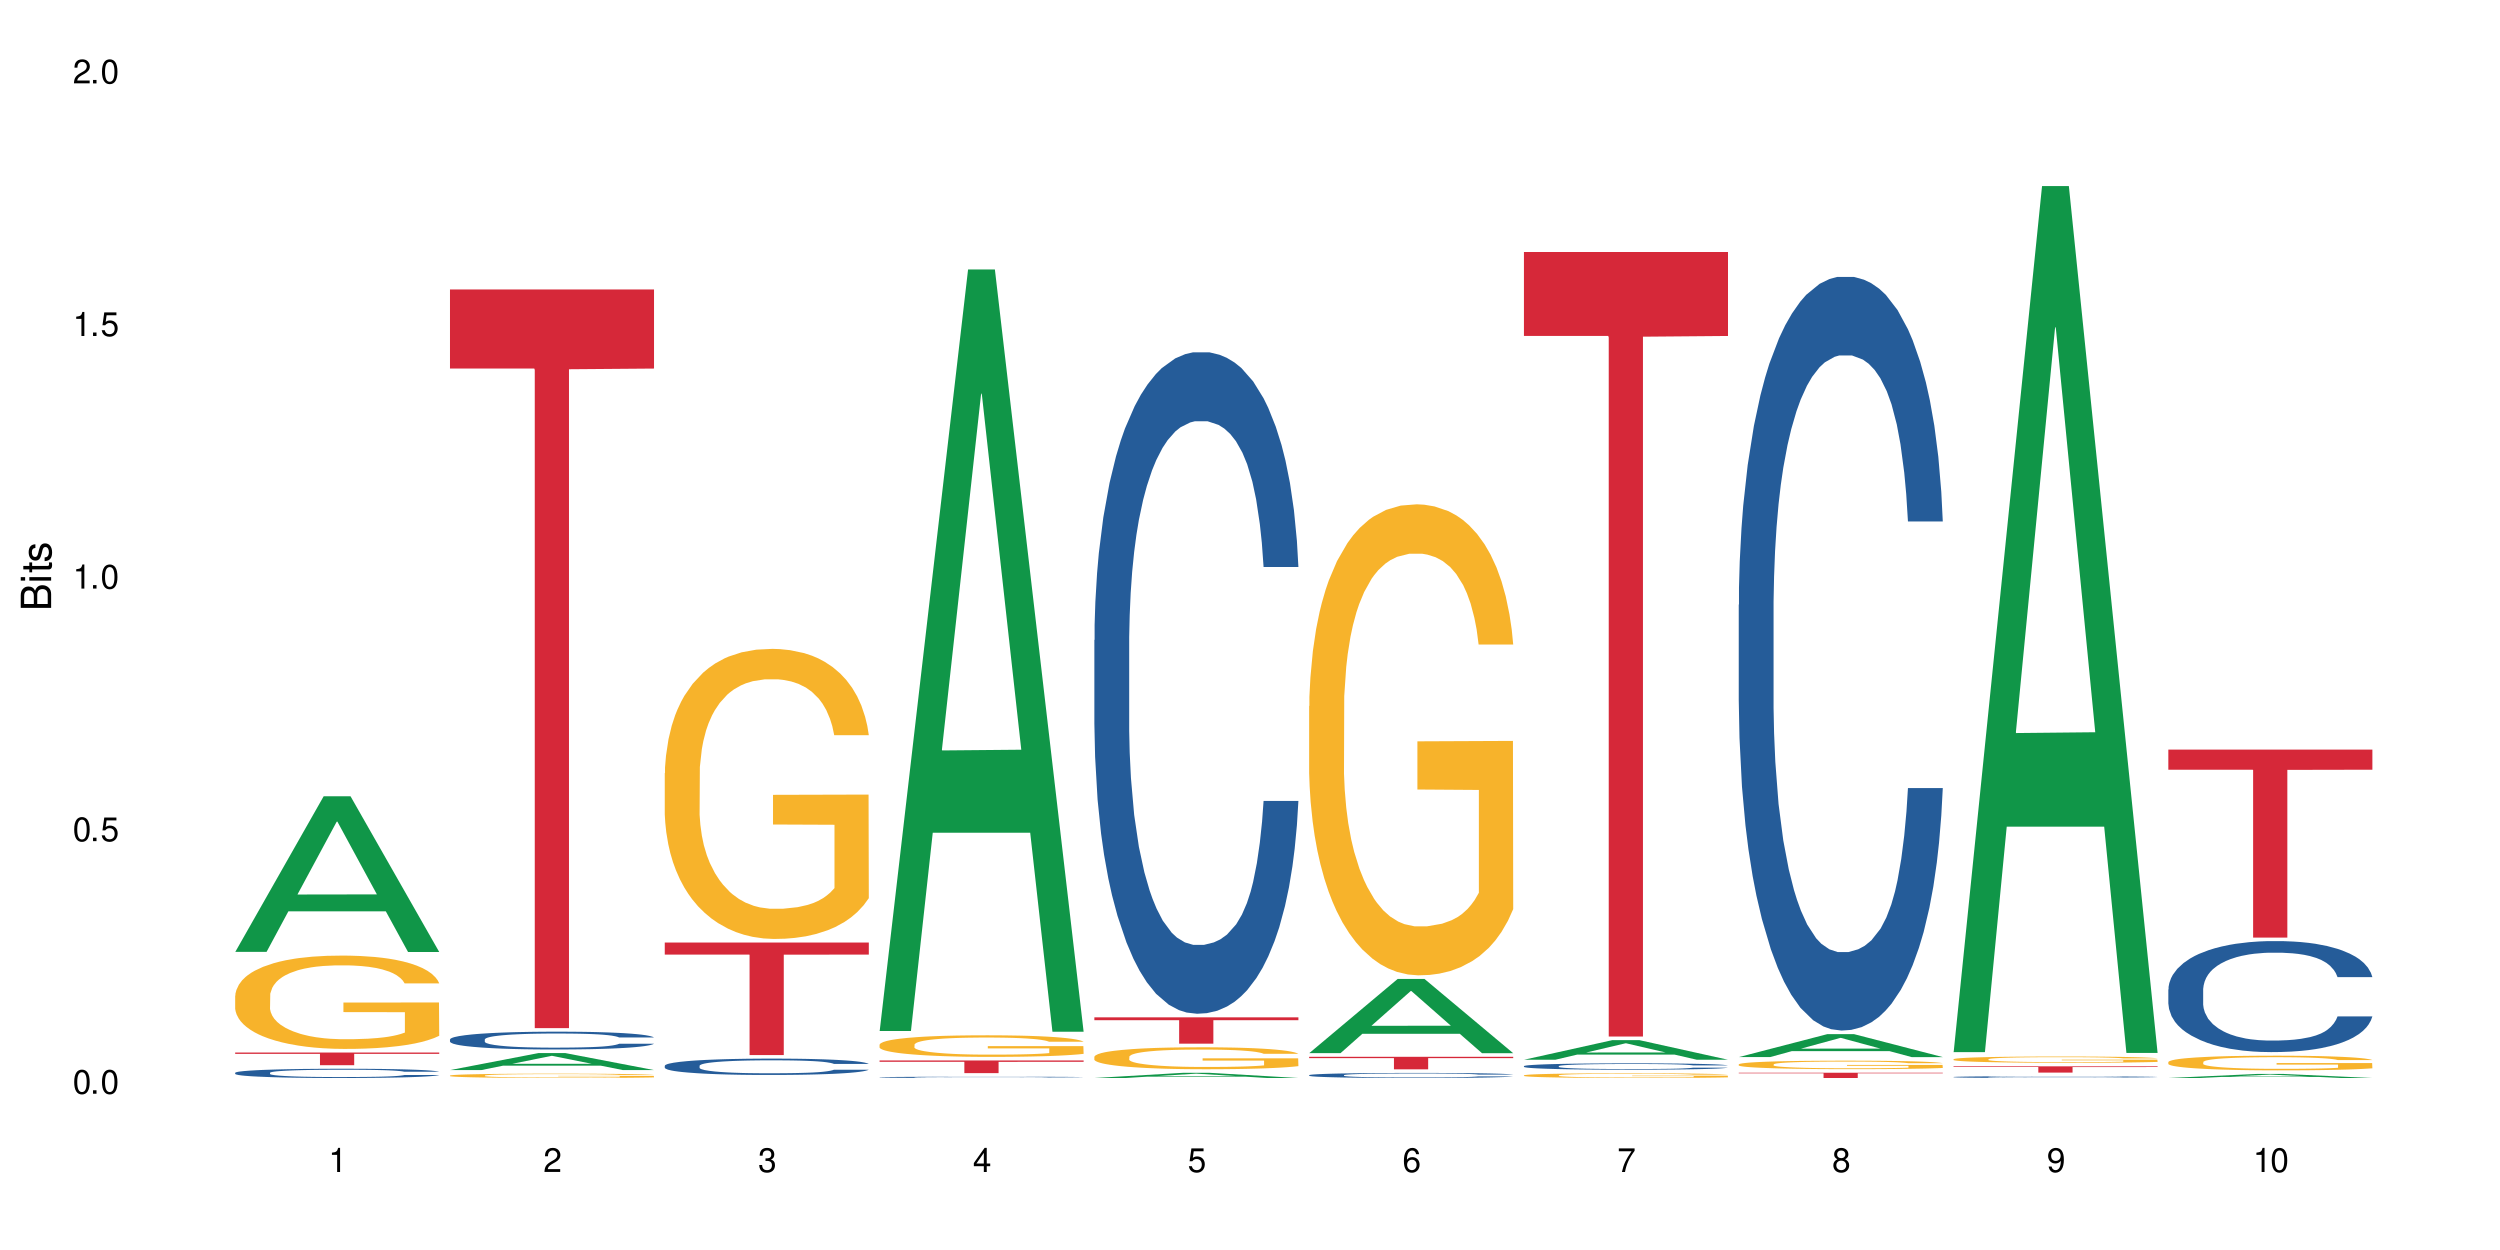 <?xml version="1.0" encoding="UTF-8"?>
<svg xmlns="http://www.w3.org/2000/svg" xmlns:xlink="http://www.w3.org/1999/xlink" width="720" height="360" viewBox="0 0 720 360">
<defs>
<g>
<g id="glyph-0-0">
</g>
<g id="glyph-0-1">
<path d="M 2.641 -6.938 C 2 -6.938 1.422 -6.656 1.078 -6.172 C 0.641 -5.562 0.406 -4.641 0.406 -3.359 C 0.406 -1.016 1.188 0.219 2.641 0.219 C 4.078 0.219 4.859 -1.016 4.859 -3.297 C 4.859 -4.641 4.656 -5.547 4.203 -6.172 C 3.844 -6.656 3.281 -6.938 2.641 -6.938 Z M 2.641 -6.188 C 3.547 -6.188 4 -5.25 4 -3.375 C 4 -1.406 3.562 -0.484 2.625 -0.484 C 1.734 -0.484 1.281 -1.438 1.281 -3.344 C 1.281 -5.25 1.734 -6.188 2.641 -6.188 Z M 2.641 -6.188 "/>
</g>
<g id="glyph-0-2">
<path d="M 1.828 -1 L 0.828 -1 L 0.828 0 L 1.828 0 Z M 1.828 -1 "/>
</g>
<g id="glyph-0-3">
<path d="M 4.562 -6.797 L 1.062 -6.797 L 0.547 -3.094 L 1.328 -3.094 C 1.719 -3.562 2.047 -3.734 2.578 -3.734 C 3.484 -3.734 4.062 -3.109 4.062 -2.094 C 4.062 -1.125 3.484 -0.531 2.578 -0.531 C 1.828 -0.531 1.375 -0.906 1.188 -1.672 L 0.328 -1.672 C 0.453 -1.109 0.547 -0.844 0.75 -0.594 C 1.125 -0.078 1.828 0.219 2.594 0.219 C 3.969 0.219 4.922 -0.781 4.922 -2.219 C 4.922 -3.562 4.031 -4.484 2.719 -4.484 C 2.25 -4.484 1.859 -4.359 1.469 -4.062 L 1.734 -5.969 L 4.562 -5.969 Z M 4.562 -6.797 "/>
</g>
<g id="glyph-0-4">
<path d="M 2.484 -4.938 L 2.484 0 L 3.328 0 L 3.328 -6.938 L 2.766 -6.938 C 2.469 -5.875 2.281 -5.734 0.984 -5.562 L 0.984 -4.938 Z M 2.484 -4.938 "/>
</g>
<g id="glyph-0-5">
<path d="M 4.859 -0.828 L 1.281 -0.828 C 1.359 -1.406 1.672 -1.781 2.5 -2.281 L 3.469 -2.828 C 4.406 -3.344 4.906 -4.062 4.906 -4.906 C 4.906 -5.484 4.672 -6.031 4.266 -6.406 C 3.859 -6.766 3.375 -6.938 2.719 -6.938 C 1.859 -6.938 1.219 -6.625 0.844 -6.031 C 0.609 -5.672 0.5 -5.234 0.484 -4.531 L 1.328 -4.531 C 1.359 -5.016 1.406 -5.281 1.531 -5.516 C 1.75 -5.938 2.188 -6.203 2.703 -6.203 C 3.469 -6.203 4.031 -5.641 4.031 -4.891 C 4.031 -4.344 3.719 -3.859 3.125 -3.516 L 2.234 -3 C 0.812 -2.172 0.406 -1.531 0.328 -0.016 L 4.859 -0.016 Z M 4.859 -0.828 "/>
</g>
<g id="glyph-0-6">
<path d="M 2.125 -3.188 L 2.578 -3.188 C 3.5 -3.188 3.984 -2.766 3.984 -1.922 C 3.984 -1.062 3.469 -0.531 2.594 -0.531 C 1.656 -0.531 1.203 -1 1.156 -2.016 L 0.312 -2.016 C 0.344 -1.453 0.438 -1.094 0.609 -0.781 C 0.953 -0.109 1.625 0.219 2.547 0.219 C 3.953 0.219 4.859 -0.625 4.859 -1.938 C 4.859 -2.828 4.516 -3.297 3.703 -3.594 C 4.344 -3.844 4.656 -4.328 4.656 -5.031 C 4.656 -6.219 3.875 -6.938 2.578 -6.938 C 1.203 -6.938 0.484 -6.172 0.453 -4.703 L 1.297 -4.703 C 1.312 -5.125 1.344 -5.359 1.453 -5.578 C 1.641 -5.969 2.062 -6.203 2.594 -6.203 C 3.344 -6.203 3.797 -5.75 3.797 -5 C 3.797 -4.516 3.609 -4.219 3.25 -4.047 C 3.016 -3.953 2.703 -3.922 2.125 -3.906 Z M 2.125 -3.188 "/>
</g>
<g id="glyph-0-7">
<path d="M 3.141 -1.672 L 3.141 0 L 3.984 0 L 3.984 -1.672 L 4.984 -1.672 L 4.984 -2.438 L 3.984 -2.438 L 3.984 -6.938 L 3.359 -6.938 L 0.266 -2.578 L 0.266 -1.672 Z M 3.141 -2.438 L 1 -2.438 L 3.141 -5.5 Z M 3.141 -2.438 "/>
</g>
<g id="glyph-0-8">
<path d="M 4.781 -5.125 C 4.609 -6.266 3.891 -6.938 2.844 -6.938 C 2.094 -6.938 1.422 -6.578 1.031 -5.953 C 0.594 -5.266 0.406 -4.422 0.406 -3.172 C 0.406 -2 0.578 -1.25 0.984 -0.641 C 1.359 -0.078 1.953 0.219 2.703 0.219 C 3.984 0.219 4.922 -0.75 4.922 -2.094 C 4.922 -3.375 4.062 -4.281 2.844 -4.281 C 2.172 -4.281 1.641 -4.031 1.281 -3.516 C 1.281 -5.234 1.828 -6.188 2.797 -6.188 C 3.391 -6.188 3.797 -5.797 3.938 -5.125 Z M 2.734 -3.531 C 3.547 -3.531 4.062 -2.953 4.062 -2.031 C 4.062 -1.156 3.484 -0.531 2.703 -0.531 C 1.922 -0.531 1.328 -1.188 1.328 -2.078 C 1.328 -2.938 1.906 -3.531 2.734 -3.531 Z M 2.734 -3.531 "/>
</g>
<g id="glyph-0-9">
<path d="M 4.984 -6.797 L 0.438 -6.797 L 0.438 -5.969 L 4.109 -5.969 C 2.5 -3.656 1.828 -2.234 1.328 0 L 2.219 0 C 2.594 -2.172 3.453 -4.047 4.984 -6.094 Z M 4.984 -6.797 "/>
</g>
<g id="glyph-0-10">
<path d="M 3.75 -3.656 C 4.469 -4.094 4.688 -4.438 4.688 -5.078 C 4.688 -6.172 3.844 -6.938 2.641 -6.938 C 1.438 -6.938 0.594 -6.172 0.594 -5.094 C 0.594 -4.438 0.812 -4.094 1.516 -3.656 C 0.734 -3.266 0.359 -2.703 0.359 -1.922 C 0.359 -0.656 1.281 0.219 2.641 0.219 C 3.984 0.219 4.922 -0.656 4.922 -1.922 C 4.922 -2.703 4.531 -3.266 3.75 -3.656 Z M 2.641 -6.188 C 3.359 -6.188 3.812 -5.75 3.812 -5.062 C 3.812 -4.406 3.344 -3.984 2.641 -3.984 C 1.922 -3.984 1.453 -4.406 1.453 -5.078 C 1.453 -5.75 1.922 -6.188 2.641 -6.188 Z M 2.641 -3.266 C 3.484 -3.266 4.062 -2.719 4.062 -1.906 C 4.062 -1.078 3.484 -0.531 2.625 -0.531 C 1.797 -0.531 1.219 -1.094 1.219 -1.906 C 1.219 -2.719 1.781 -3.266 2.641 -3.266 Z M 2.641 -3.266 "/>
</g>
<g id="glyph-0-11">
<path d="M 0.516 -1.578 C 0.672 -0.453 1.406 0.219 2.438 0.219 C 3.188 0.219 3.859 -0.141 4.266 -0.766 C 4.688 -1.453 4.891 -2.297 4.891 -3.547 C 4.891 -4.719 4.703 -5.453 4.312 -6.078 C 3.938 -6.641 3.344 -6.938 2.594 -6.938 C 1.297 -6.938 0.359 -5.969 0.359 -4.625 C 0.359 -3.344 1.234 -2.453 2.453 -2.453 C 3.094 -2.453 3.578 -2.672 4.016 -3.203 C 4 -1.484 3.469 -0.531 2.5 -0.531 C 1.906 -0.531 1.484 -0.906 1.359 -1.578 Z M 2.578 -6.203 C 3.375 -6.203 3.969 -5.531 3.969 -4.641 C 3.969 -3.797 3.391 -3.188 2.547 -3.188 C 1.734 -3.188 1.234 -3.766 1.234 -4.688 C 1.234 -5.562 1.797 -6.203 2.578 -6.203 Z M 2.578 -6.203 "/>
</g>
<g id="glyph-1-0">
</g>
<g id="glyph-1-1">
<path d="M 0 -0.953 L 0 -4.891 C 0 -5.719 -0.234 -6.344 -0.734 -6.797 C -1.188 -7.234 -1.812 -7.469 -2.5 -7.469 C -3.547 -7.469 -4.188 -7 -4.625 -5.875 C -4.984 -6.688 -5.625 -7.094 -6.531 -7.094 C -7.172 -7.094 -7.734 -6.859 -8.141 -6.391 C -8.562 -5.922 -8.75 -5.344 -8.75 -4.5 L -8.75 -0.953 Z M -4.984 -2.062 L -7.766 -2.062 L -7.766 -4.219 C -7.766 -4.844 -7.688 -5.203 -7.453 -5.5 C -7.219 -5.812 -6.859 -5.969 -6.375 -5.969 C -5.891 -5.969 -5.531 -5.812 -5.297 -5.5 C -5.062 -5.203 -4.984 -4.844 -4.984 -4.219 Z M -0.984 -2.062 L -4 -2.062 L -4 -4.781 C -4 -5.766 -3.438 -6.359 -2.484 -6.359 C -1.547 -6.359 -0.984 -5.766 -0.984 -4.781 Z M -0.984 -2.062 "/>
</g>
<g id="glyph-1-2">
<path d="M -6.281 -1.797 L -6.281 -0.797 L 0 -0.797 L 0 -1.797 Z M -8.75 -1.797 L -8.75 -0.797 L -7.484 -0.797 L -7.484 -1.797 Z M -8.75 -1.797 "/>
</g>
<g id="glyph-1-3">
<path d="M -6.281 -3.047 L -6.281 -2.016 L -8.016 -2.016 L -8.016 -1.016 L -6.281 -1.016 L -6.281 -0.172 L -5.469 -0.172 L -5.469 -1.016 L -0.719 -1.016 C -0.078 -1.016 0.281 -1.453 0.281 -2.234 C 0.281 -2.5 0.25 -2.719 0.188 -3.047 L -0.641 -3.047 C -0.609 -2.906 -0.594 -2.766 -0.594 -2.562 C -0.594 -2.141 -0.719 -2.016 -1.156 -2.016 L -5.469 -2.016 L -5.469 -3.047 Z M -6.281 -3.047 "/>
</g>
<g id="glyph-1-4">
<path d="M -4.531 -5.25 C -5.766 -5.25 -6.469 -4.422 -6.469 -2.969 C -6.469 -1.516 -5.719 -0.562 -4.547 -0.562 C -3.562 -0.562 -3.094 -1.062 -2.734 -2.562 L -2.516 -3.484 C -2.344 -4.188 -2.094 -4.469 -1.641 -4.469 C -1.047 -4.469 -0.641 -3.875 -0.641 -3 C -0.641 -2.453 -0.797 -2 -1.062 -1.75 C -1.25 -1.594 -1.422 -1.531 -1.875 -1.469 L -1.875 -0.406 C -0.422 -0.453 0.281 -1.266 0.281 -2.922 C 0.281 -4.5 -0.5 -5.516 -1.719 -5.516 C -2.656 -5.516 -3.172 -4.984 -3.469 -3.734 L -3.703 -2.766 C -3.891 -1.953 -4.156 -1.609 -4.594 -1.609 C -5.188 -1.609 -5.547 -2.125 -5.547 -2.938 C -5.547 -3.75 -5.203 -4.172 -4.531 -4.203 Z M -4.531 -5.25 "/>
</g>
</g>
</defs>
<rect x="-72" y="-36" width="864" height="432" fill="rgb(100%, 100%, 100%)" fill-opacity="1"/>
<path fill-rule="nonzero" fill="rgb(6.275%, 58.824%, 28.235%)" fill-opacity="1" d="M 67.73 274.137 L 67.793 274.094 L 93.223 229.316 L 100.945 229.316 L 126.5 274.176 L 117.52 274.176 L 111.117 262.469 L 83.051 262.469 L 76.773 274.137 L 67.73 274.137 L 85.75 257.621 L 108.543 257.582 L 97.176 236.645 L 97.051 236.602 L 96.926 236.73 L 85.688 257.582 L 85.75 257.621 Z M 67.73 274.137 "/>
<path fill-rule="nonzero" fill="rgb(14.51%, 36.078%, 60%)" fill-opacity="1" d="M 67.73 308.961 L 67.801 308.957 L 67.801 308.898 L 68.02 308.809 L 68.52 308.691 L 69.02 308.609 L 70.312 308.465 L 72.102 308.328 L 73.965 308.219 L 75.328 308.156 L 76.547 308.109 L 79.34 308.02 L 81.133 307.973 L 83.066 307.93 L 85.434 307.891 L 87.152 307.863 L 91.023 307.828 L 93.891 307.809 L 96.113 307.801 L 100.914 307.801 L 103.781 307.812 L 105.859 307.824 L 108.152 307.844 L 110.086 307.863 L 113.457 307.918 L 116.465 307.988 L 117.828 308.027 L 119.977 308.102 L 121.625 308.176 L 122.773 308.238 L 124.062 308.328 L 125.207 308.438 L 126.07 308.562 L 126.5 308.664 L 116.465 308.664 L 115.965 308.57 L 115.391 308.492 L 114.316 308.395 L 113.238 308.324 L 111.734 308.254 L 110.375 308.207 L 108.512 308.16 L 106.863 308.129 L 105.141 308.109 L 103.492 308.094 L 100.34 308.078 L 96.684 308.078 L 95.324 308.086 L 92.527 308.105 L 91.023 308.121 L 88.871 308.156 L 87.367 308.188 L 85.578 308.234 L 84.359 308.277 L 82.852 308.34 L 81.777 308.395 L 80.559 308.477 L 79.844 308.535 L 79.199 308.605 L 78.625 308.684 L 78.195 308.77 L 77.906 308.859 L 77.766 308.949 L 77.766 309.324 L 77.906 309.414 L 78.266 309.516 L 79.199 309.664 L 80.559 309.793 L 82.137 309.895 L 83.641 309.969 L 84.5 310.004 L 85.648 310.043 L 87.441 310.09 L 90.02 310.137 L 91.523 310.156 L 93.816 310.176 L 96.184 310.188 L 99.336 310.188 L 102.133 310.176 L 103.996 310.164 L 105.93 310.145 L 108.582 310.105 L 110.23 310.066 L 111.664 310.02 L 112.738 309.973 L 113.457 309.934 L 114.531 309.859 L 115.391 309.777 L 116.035 309.691 L 116.465 309.609 L 126.5 309.609 L 126.07 309.707 L 125.422 309.801 L 124.777 309.871 L 123.777 309.957 L 122.629 310.031 L 120.98 310.117 L 119.617 310.172 L 117.828 310.234 L 116.18 310.281 L 114.387 310.32 L 111.734 310.371 L 110.016 310.395 L 108.152 310.414 L 105.93 310.434 L 103.137 310.453 L 100.125 310.461 L 97.328 310.465 L 94.32 310.461 L 92.098 310.449 L 89.16 310.43 L 85.504 310.383 L 82.852 310.34 L 80.773 310.293 L 78.984 310.242 L 76.977 310.176 L 74.395 310.07 L 72.82 309.988 L 71.746 309.918 L 70.527 309.824 L 69.664 309.738 L 68.664 309.602 L 67.945 309.43 L 67.73 309.297 Z M 67.73 308.961 "/>
<path fill-rule="nonzero" fill="rgb(96.863%, 70.196%, 16.863%)" fill-opacity="1" d="M 67.73 286.723 L 67.801 286.699 L 67.801 286.207 L 68.09 285.102 L 68.805 283.582 L 69.738 282.328 L 70.742 281.348 L 71.387 280.832 L 72.461 280.094 L 73.395 279.555 L 75.758 278.449 L 78.77 277.418 L 80.418 276.977 L 82.281 276.559 L 84.93 276.094 L 86.148 275.922 L 89.875 275.527 L 94.105 275.281 L 98.762 275.207 L 100.914 275.234 L 103.852 275.332 L 107.863 275.602 L 110.16 275.848 L 111.949 276.094 L 113.812 276.41 L 116.105 276.902 L 118.258 277.492 L 119.977 278.082 L 121.695 278.816 L 123.129 279.602 L 124.348 280.461 L 125.422 281.492 L 126.07 282.352 L 126.5 283.211 L 116.535 283.211 L 115.965 282.352 L 115.32 281.691 L 114.242 280.879 L 113.168 280.289 L 112.094 279.824 L 110.086 279.188 L 108.367 278.793 L 106.215 278.449 L 104.137 278.23 L 101.773 278.082 L 100.34 278.031 L 96.543 278.031 L 93.102 278.203 L 91.094 278.398 L 89.66 278.598 L 87.656 278.965 L 86.438 279.258 L 85.719 279.457 L 83.57 280.219 L 82.137 280.906 L 81.348 281.371 L 80.344 282.105 L 79.629 282.77 L 78.84 283.754 L 78.41 284.488 L 77.836 286.156 L 77.766 290.578 L 77.98 291.512 L 78.41 292.516 L 78.984 293.398 L 79.844 294.332 L 80.703 295.047 L 82.207 296.004 L 83.496 296.641 L 84.5 297.059 L 86.438 297.723 L 87.227 297.941 L 89.09 298.383 L 91.023 298.727 L 93.387 299.023 L 95.18 299.168 L 98.047 299.293 L 101.703 299.293 L 106 299.145 L 108.727 298.949 L 110.59 298.75 L 111.809 298.582 L 113.312 298.309 L 114.387 298.066 L 115.391 297.793 L 116.609 297.379 L 116.609 291.512 L 98.906 291.484 L 98.906 288.734 L 126.426 288.711 L 126.5 298.309 L 124.992 298.973 L 123.129 299.609 L 121.34 300.102 L 119.477 300.52 L 116.824 300.984 L 114.672 301.281 L 111.375 301.625 L 108.367 301.844 L 105.215 301.992 L 102.418 302.066 L 99.121 302.09 L 96.184 302.043 L 93.031 301.895 L 90.52 301.699 L 88.227 301.453 L 85.934 301.133 L 83.066 300.617 L 81.203 300.199 L 79.27 299.684 L 77.336 299.07 L 75.613 298.41 L 74.469 297.895 L 73.32 297.305 L 72.102 296.566 L 70.957 295.73 L 70.098 294.973 L 69.309 294.113 L 68.734 293.301 L 68.16 292.195 L 67.875 291.312 L 67.73 290.551 Z M 67.73 286.723 "/>
<path fill-rule="nonzero" fill="rgb(83.922%, 15.686%, 22.353%)" fill-opacity="1" d="M 67.73 303.121 L 126.5 303.121 L 126.5 303.512 L 102.008 303.516 L 102.008 306.77 L 92.152 306.77 L 92.152 303.52 L 92.008 303.512 L 67.73 303.512 Z M 67.73 303.121 "/>
<path fill-rule="nonzero" fill="rgb(6.275%, 58.824%, 28.235%)" fill-opacity="1" d="M 129.594 308.18 L 129.656 308.176 L 155.082 303.285 L 162.805 303.285 L 188.359 308.184 L 179.383 308.184 L 172.977 306.906 L 144.91 306.906 L 138.633 308.18 L 129.594 308.18 L 147.613 306.375 L 170.402 306.371 L 159.039 304.086 L 158.914 304.078 L 158.789 304.094 L 147.547 306.371 L 147.613 306.375 Z M 129.594 308.18 "/>
<path fill-rule="nonzero" fill="rgb(14.51%, 36.078%, 60%)" fill-opacity="1" d="M 129.594 299.355 L 129.664 299.352 L 129.664 299.238 L 129.879 299.059 L 130.379 298.836 L 130.883 298.68 L 132.172 298.402 L 133.965 298.137 L 135.828 297.93 L 137.188 297.809 L 138.406 297.715 L 141.203 297.543 L 142.992 297.453 L 144.93 297.375 L 147.293 297.293 L 149.016 297.246 L 152.883 297.172 L 155.75 297.141 L 157.973 297.125 L 162.773 297.125 L 165.641 297.145 L 167.719 297.168 L 170.012 297.203 L 171.949 297.246 L 175.316 297.352 L 178.324 297.48 L 179.688 297.555 L 181.836 297.703 L 183.484 297.844 L 184.633 297.965 L 185.922 298.137 L 187.07 298.348 L 187.93 298.586 L 188.359 298.789 L 178.324 298.789 L 177.824 298.602 L 177.25 298.457 L 176.176 298.262 L 175.102 298.129 L 173.598 297.992 L 172.234 297.902 L 170.371 297.812 L 168.723 297.758 L 167.004 297.715 L 165.355 297.688 L 162.199 297.66 L 158.547 297.66 L 157.184 297.668 L 154.391 297.707 L 152.883 297.738 L 150.734 297.805 L 149.23 297.867 L 147.438 297.957 L 146.219 298.039 L 144.715 298.16 L 143.641 298.27 L 142.422 298.422 L 141.703 298.539 L 141.059 298.672 L 140.484 298.824 L 140.055 298.988 L 139.77 299.164 L 139.625 299.332 L 139.625 300.059 L 139.77 300.227 L 140.129 300.426 L 141.059 300.711 L 142.422 300.957 L 143.996 301.156 L 145.504 301.297 L 146.363 301.363 L 147.508 301.438 L 149.301 301.531 L 151.879 301.625 L 153.387 301.66 L 155.68 301.699 L 158.043 301.719 L 161.199 301.719 L 163.992 301.699 L 165.855 301.676 L 167.789 301.637 L 170.441 301.559 L 172.09 301.484 L 173.523 301.395 L 174.598 301.305 L 175.316 301.23 L 176.391 301.086 L 177.25 300.926 L 177.895 300.762 L 178.324 300.602 L 188.359 300.602 L 187.93 300.789 L 187.285 300.973 L 186.641 301.109 L 185.637 301.273 L 184.488 301.418 L 182.84 301.582 L 181.48 301.691 L 179.688 301.809 L 178.039 301.895 L 176.246 301.977 L 173.598 302.07 L 171.875 302.117 L 170.012 302.16 L 167.789 302.195 L 164.996 302.23 L 161.984 302.246 L 159.191 302.254 L 156.18 302.242 L 153.957 302.223 L 151.02 302.184 L 147.367 302.098 L 144.715 302.008 L 142.637 301.918 L 140.844 301.824 L 138.836 301.699 L 136.258 301.492 L 134.68 301.332 L 133.605 301.203 L 132.387 301.02 L 131.527 300.855 L 130.523 300.594 L 129.809 300.262 L 129.594 300.004 Z M 129.594 299.355 "/>
<path fill-rule="nonzero" fill="rgb(96.863%, 70.196%, 16.863%)" fill-opacity="1" d="M 129.594 309.75 L 129.664 309.75 L 129.664 309.727 L 129.949 309.676 L 130.668 309.605 L 131.598 309.547 L 132.602 309.5 L 133.246 309.477 L 134.32 309.441 L 135.254 309.418 L 137.617 309.367 L 140.629 309.316 L 142.277 309.297 L 144.141 309.277 L 146.793 309.258 L 148.012 309.25 L 151.738 309.23 L 155.965 309.219 L 160.625 309.215 L 162.773 309.215 L 165.711 309.223 L 169.727 309.234 L 172.02 309.246 L 173.812 309.258 L 175.676 309.27 L 177.969 309.293 L 180.117 309.32 L 181.836 309.348 L 183.559 309.383 L 184.992 309.418 L 186.211 309.461 L 187.285 309.508 L 187.93 309.547 L 188.359 309.586 L 178.398 309.586 L 177.824 309.547 L 177.18 309.516 L 176.105 309.48 L 175.031 309.453 L 173.953 309.43 L 171.949 309.398 L 170.227 309.383 L 168.078 309.367 L 166 309.355 L 163.633 309.348 L 158.402 309.348 L 154.961 309.355 L 152.957 309.363 L 151.523 309.371 L 149.516 309.391 L 148.297 309.402 L 147.582 309.414 L 145.43 309.449 L 143.996 309.48 L 143.207 309.5 L 142.207 309.535 L 141.488 309.566 L 140.699 309.613 L 140.27 309.645 L 139.695 309.723 L 139.625 309.93 L 139.84 309.973 L 140.27 310.02 L 140.844 310.062 L 141.703 310.105 L 142.562 310.137 L 144.07 310.184 L 145.359 310.211 L 146.363 310.23 L 148.297 310.262 L 149.086 310.273 L 150.949 310.293 L 152.883 310.309 L 155.25 310.32 L 157.039 310.328 L 159.906 310.336 L 163.562 310.336 L 167.863 310.328 L 170.586 310.32 L 172.449 310.309 L 173.668 310.301 L 175.172 310.289 L 176.246 310.277 L 177.25 310.266 L 178.469 310.246 L 178.469 309.973 L 160.766 309.973 L 160.766 309.844 L 188.289 309.844 L 188.359 310.289 L 186.855 310.32 L 184.992 310.348 L 183.199 310.371 L 181.336 310.391 L 178.684 310.414 L 176.535 310.426 L 173.238 310.441 L 170.227 310.453 L 167.074 310.461 L 164.277 310.465 L 160.984 310.465 L 158.043 310.461 L 154.891 310.457 L 152.383 310.445 L 147.797 310.422 L 144.93 310.395 L 143.066 310.375 L 141.129 310.352 L 139.195 310.324 L 137.477 310.293 L 136.328 310.27 L 135.184 310.242 L 133.965 310.207 L 132.816 310.168 L 131.957 310.133 L 131.168 310.094 L 130.594 310.055 L 130.023 310.004 L 129.734 309.965 L 129.594 309.93 Z M 129.594 309.75 "/>
<path fill-rule="nonzero" fill="rgb(83.922%, 15.686%, 22.353%)" fill-opacity="1" d="M 129.594 83.375 L 188.359 83.375 L 188.359 106.145 L 163.867 106.344 L 163.867 296.094 L 154.012 296.094 L 154.012 106.543 L 153.871 106.145 L 129.594 106.145 Z M 129.594 83.375 "/>
<path fill-rule="nonzero" fill="rgb(14.51%, 36.078%, 60%)" fill-opacity="1" d="M 191.453 306.934 L 191.523 306.93 L 191.523 306.824 L 191.738 306.66 L 192.242 306.453 L 192.742 306.312 L 194.031 306.059 L 195.824 305.812 L 197.688 305.625 L 199.051 305.512 L 200.27 305.426 L 203.062 305.266 L 204.855 305.188 L 206.789 305.113 L 209.156 305.039 L 210.875 304.996 L 214.746 304.926 L 217.613 304.898 L 219.832 304.883 L 224.637 304.883 L 227.5 304.902 L 229.582 304.922 L 231.875 304.957 L 233.809 304.996 L 237.176 305.09 L 240.188 305.211 L 241.547 305.281 L 243.699 305.414 L 245.348 305.543 L 246.492 305.656 L 247.785 305.812 L 248.93 306.008 L 249.789 306.227 L 250.219 306.41 L 240.188 306.41 L 239.684 306.238 L 239.113 306.105 L 238.035 305.93 L 236.961 305.805 L 235.457 305.68 L 234.094 305.598 L 232.23 305.516 L 230.582 305.465 L 228.863 305.426 L 227.215 305.402 L 224.062 305.375 L 220.406 305.375 L 219.043 305.383 L 216.25 305.418 L 214.746 305.449 L 212.594 305.508 L 211.09 305.562 L 209.297 305.652 L 208.078 305.723 L 206.574 305.836 L 205.5 305.934 L 204.281 306.078 L 203.566 306.184 L 202.918 306.305 L 202.348 306.445 L 201.918 306.598 L 201.629 306.758 L 201.484 306.91 L 201.484 307.578 L 201.629 307.734 L 201.988 307.914 L 202.918 308.176 L 204.281 308.402 L 205.859 308.586 L 207.363 308.715 L 208.223 308.773 L 209.371 308.844 L 211.16 308.93 L 213.742 309.016 L 215.246 309.051 L 217.539 309.082 L 219.906 309.102 L 223.059 309.102 L 225.852 309.082 L 227.715 309.062 L 229.652 309.027 L 232.305 308.953 L 233.953 308.887 L 235.387 308.805 L 236.461 308.723 L 237.176 308.652 L 238.254 308.52 L 239.113 308.375 L 239.758 308.223 L 240.188 308.078 L 250.219 308.078 L 249.789 308.25 L 249.145 308.418 L 248.5 308.543 L 247.496 308.691 L 246.352 308.824 L 244.703 308.977 L 243.34 309.074 L 241.547 309.184 L 239.898 309.266 L 238.109 309.336 L 235.457 309.422 L 233.738 309.465 L 231.875 309.504 L 229.652 309.539 L 226.855 309.57 L 223.848 309.586 L 221.051 309.59 L 218.043 309.582 L 215.82 309.566 L 212.883 309.527 L 209.227 309.449 L 206.574 309.367 L 204.496 309.285 L 202.703 309.199 L 200.699 309.082 L 198.117 308.895 L 196.543 308.75 L 195.465 308.629 L 194.246 308.461 L 193.387 308.309 L 192.383 308.07 L 191.668 307.762 L 191.453 307.527 Z M 191.453 306.934 "/>
<path fill-rule="nonzero" fill="rgb(96.863%, 70.196%, 16.863%)" fill-opacity="1" d="M 191.453 222.656 L 191.523 222.582 L 191.523 221.055 L 191.812 217.621 L 192.527 212.891 L 193.461 209 L 194.461 205.945 L 195.109 204.344 L 196.184 202.055 L 197.113 200.375 L 199.48 196.945 L 202.488 193.738 L 204.137 192.367 L 206 191.066 L 208.652 189.617 L 209.871 189.086 L 213.598 187.863 L 217.828 187.102 L 222.484 186.871 L 224.637 186.949 L 227.574 187.254 L 231.586 188.094 L 233.879 188.855 L 235.672 189.617 L 237.535 190.609 L 239.828 192.137 L 241.98 193.969 L 243.699 195.801 L 245.418 198.09 L 246.852 200.531 L 248.07 203.199 L 249.145 206.406 L 249.789 209.074 L 250.219 211.746 L 240.258 211.746 L 239.684 209.074 L 239.039 207.016 L 237.965 204.496 L 236.891 202.664 L 235.816 201.215 L 233.809 199.234 L 232.09 198.012 L 229.938 196.945 L 227.859 196.258 L 225.496 195.801 L 224.062 195.645 L 220.262 195.645 L 216.824 196.18 L 214.816 196.789 L 213.383 197.402 L 211.375 198.547 L 210.156 199.461 L 209.441 200.07 L 207.293 202.438 L 205.859 204.574 L 205.07 206.023 L 204.066 208.312 L 203.348 210.371 L 202.562 213.426 L 202.133 215.715 L 201.559 220.902 L 201.484 234.637 L 201.703 237.535 L 202.133 240.664 L 202.703 243.41 L 203.566 246.309 L 204.426 248.523 L 205.93 251.496 L 207.219 253.48 L 208.223 254.777 L 210.156 256.84 L 210.945 257.527 L 212.809 258.898 L 214.746 259.969 L 217.109 260.883 L 218.902 261.34 L 221.77 261.723 L 225.422 261.723 L 229.723 261.266 L 232.445 260.652 L 234.309 260.043 L 235.527 259.508 L 237.035 258.672 L 238.109 257.906 L 239.113 257.066 L 240.332 255.77 L 240.332 237.535 L 222.629 237.457 L 222.629 228.914 L 250.148 228.836 L 250.219 258.672 L 248.715 260.73 L 246.852 262.715 L 245.059 264.238 L 243.195 265.535 L 240.547 266.988 L 238.395 267.902 L 235.098 268.969 L 232.09 269.656 L 228.934 270.113 L 226.141 270.344 L 222.844 270.422 L 219.906 270.27 L 216.75 269.809 L 214.242 269.199 L 211.949 268.438 L 209.656 267.445 L 206.789 265.844 L 204.926 264.547 L 202.992 262.941 L 201.055 261.035 L 199.336 258.977 L 198.191 257.371 L 197.043 255.543 L 195.824 253.254 L 194.68 250.66 L 193.816 248.293 L 193.031 245.621 L 192.457 243.105 L 191.883 239.672 L 191.598 236.926 L 191.453 234.559 Z M 191.453 222.656 "/>
<path fill-rule="nonzero" fill="rgb(83.922%, 15.686%, 22.353%)" fill-opacity="1" d="M 191.453 271.453 L 250.219 271.453 L 250.219 274.922 L 225.727 274.949 L 225.727 303.852 L 215.875 303.852 L 215.875 274.98 L 215.73 274.922 L 191.453 274.922 Z M 191.453 271.453 "/>
<path fill-rule="nonzero" fill="rgb(6.275%, 58.824%, 28.235%)" fill-opacity="1" d="M 253.312 296.926 L 253.375 296.723 L 278.805 77.609 L 286.527 77.609 L 312.082 297.133 L 303.102 297.133 L 296.699 239.832 L 268.633 239.832 L 262.355 296.926 L 253.312 296.926 L 271.332 216.125 L 294.125 215.918 L 282.762 113.477 L 282.633 113.27 L 282.508 113.887 L 271.27 215.918 L 271.332 216.125 Z M 253.312 296.926 "/>
<path fill-rule="nonzero" fill="rgb(14.51%, 36.078%, 60%)" fill-opacity="1" d="M 253.312 310.254 L 253.387 310.254 L 253.387 310.246 L 253.602 310.234 L 254.102 310.219 L 254.605 310.207 L 255.895 310.188 L 257.684 310.168 L 259.547 310.152 L 260.91 310.145 L 262.129 310.137 L 264.922 310.125 L 266.715 310.117 L 268.652 310.109 L 271.016 310.105 L 272.734 310.102 L 276.605 310.098 L 279.473 310.094 L 289.363 310.094 L 291.441 310.098 L 293.734 310.098 L 295.668 310.102 L 299.039 310.109 L 302.047 310.117 L 303.41 310.125 L 305.559 310.137 L 307.207 310.145 L 308.355 310.152 L 309.645 310.168 L 310.793 310.184 L 311.652 310.199 L 312.082 310.215 L 302.047 310.215 L 301.547 310.199 L 300.973 310.191 L 299.898 310.176 L 298.824 310.164 L 297.316 310.156 L 295.957 310.148 L 294.094 310.145 L 292.445 310.141 L 290.723 310.137 L 289.074 310.133 L 280.906 310.133 L 278.109 310.137 L 276.605 310.137 L 274.457 310.141 L 272.949 310.148 L 271.16 310.152 L 269.941 310.16 L 268.434 310.168 L 267.359 310.176 L 266.141 310.188 L 265.426 310.195 L 264.781 310.207 L 264.207 310.215 L 263.777 310.227 L 263.492 310.242 L 263.348 310.254 L 263.348 310.305 L 263.492 310.316 L 263.848 310.332 L 264.781 310.352 L 266.141 310.371 L 267.719 310.387 L 269.223 310.395 L 270.082 310.398 L 271.23 310.406 L 273.023 310.414 L 275.602 310.418 L 277.105 310.422 L 279.402 310.426 L 287.715 310.426 L 289.578 310.422 L 291.512 310.422 L 294.164 310.414 L 295.812 310.41 L 297.246 310.402 L 298.32 310.395 L 299.039 310.391 L 300.113 310.379 L 300.973 310.367 L 301.617 310.355 L 302.047 310.344 L 312.082 310.344 L 311.652 310.359 L 310.363 310.383 L 309.359 310.395 L 308.211 310.402 L 306.562 310.418 L 305.203 310.426 L 303.41 310.434 L 301.762 310.438 L 299.969 310.445 L 297.316 310.453 L 295.598 310.453 L 293.734 310.457 L 291.512 310.461 L 288.719 310.465 L 279.902 310.465 L 277.68 310.461 L 274.742 310.461 L 271.086 310.453 L 268.434 310.445 L 266.355 310.441 L 264.566 310.434 L 262.559 310.426 L 259.98 310.41 L 258.402 310.398 L 257.328 310.387 L 256.109 310.375 L 255.25 310.363 L 254.246 310.344 L 253.527 310.32 L 253.312 310.301 Z M 253.312 310.254 "/>
<path fill-rule="nonzero" fill="rgb(96.863%, 70.196%, 16.863%)" fill-opacity="1" d="M 253.312 300.828 L 253.387 300.824 L 253.387 300.711 L 253.672 300.453 L 254.387 300.102 L 255.32 299.812 L 256.324 299.586 L 256.969 299.465 L 258.043 299.297 L 258.977 299.172 L 261.34 298.914 L 264.352 298.676 L 266 298.574 L 267.863 298.477 L 270.516 298.371 L 271.73 298.328 L 275.461 298.238 L 279.688 298.184 L 284.348 298.164 L 286.496 298.172 L 289.434 298.191 L 293.449 298.254 L 295.742 298.312 L 297.531 298.371 L 299.395 298.441 L 301.691 298.555 L 303.84 298.691 L 305.559 298.828 L 307.281 299 L 308.715 299.18 L 309.93 299.379 L 311.008 299.617 L 311.652 299.816 L 312.082 300.016 L 302.121 300.016 L 301.547 299.816 L 300.902 299.664 L 299.824 299.477 L 298.75 299.34 L 297.676 299.234 L 295.668 299.086 L 293.949 298.992 L 291.801 298.914 L 289.723 298.863 L 287.355 298.828 L 285.922 298.816 L 282.125 298.816 L 278.684 298.859 L 276.676 298.902 L 275.242 298.949 L 273.238 299.035 L 272.02 299.102 L 271.301 299.148 L 269.152 299.324 L 267.719 299.48 L 266.93 299.59 L 265.926 299.762 L 265.211 299.914 L 264.422 300.141 L 263.992 300.312 L 263.418 300.699 L 263.348 301.719 L 263.562 301.938 L 263.992 302.168 L 264.566 302.375 L 265.426 302.59 L 266.285 302.754 L 267.789 302.977 L 269.082 303.121 L 270.082 303.219 L 272.02 303.371 L 272.809 303.422 L 274.672 303.527 L 276.605 303.605 L 278.973 303.672 L 280.762 303.707 L 283.629 303.734 L 287.285 303.734 L 291.586 303.703 L 294.309 303.656 L 296.172 303.609 L 297.391 303.57 L 298.895 303.508 L 299.969 303.453 L 300.973 303.391 L 302.191 303.293 L 302.191 301.938 L 284.488 301.93 L 284.488 301.293 L 312.008 301.289 L 312.082 303.508 L 310.578 303.664 L 308.715 303.809 L 306.922 303.922 L 305.059 304.02 L 302.406 304.129 L 300.258 304.195 L 296.961 304.277 L 293.949 304.328 L 290.797 304.359 L 288 304.379 L 284.703 304.383 L 281.766 304.371 L 278.613 304.34 L 276.105 304.293 L 273.812 304.234 L 271.516 304.164 L 268.652 304.043 L 266.789 303.945 L 264.852 303.828 L 262.918 303.684 L 261.195 303.531 L 260.051 303.414 L 258.902 303.277 L 257.684 303.105 L 256.539 302.914 L 255.68 302.738 L 254.891 302.539 L 254.316 302.352 L 253.742 302.094 L 253.457 301.891 L 253.312 301.715 Z M 253.312 300.828 "/>
<path fill-rule="nonzero" fill="rgb(83.922%, 15.686%, 22.353%)" fill-opacity="1" d="M 253.312 305.414 L 312.082 305.414 L 312.082 305.805 L 287.59 305.809 L 287.59 309.062 L 277.734 309.062 L 277.734 305.812 L 277.594 305.805 L 253.312 305.805 Z M 253.312 305.414 "/>
<path fill-rule="nonzero" fill="rgb(6.275%, 58.824%, 28.235%)" fill-opacity="1" d="M 315.176 310.465 L 315.238 310.461 L 340.664 308.973 L 348.387 308.973 L 373.941 310.465 L 364.965 310.465 L 358.559 310.074 L 330.496 310.074 L 324.215 310.465 L 315.176 310.465 L 333.195 309.914 L 355.984 309.914 L 344.621 309.219 L 344.496 309.215 L 344.371 309.219 L 333.133 309.914 L 333.195 309.914 Z M 315.176 310.465 "/>
<path fill-rule="nonzero" fill="rgb(14.51%, 36.078%, 60%)" fill-opacity="1" d="M 315.176 184.355 L 315.246 184.184 L 315.246 180.004 L 315.461 173.387 L 315.961 165.031 L 316.465 159.285 L 317.754 149.012 L 319.547 139.086 L 321.41 131.426 L 322.77 126.898 L 323.988 123.414 L 326.785 116.973 L 328.578 113.664 L 330.512 110.703 L 332.875 107.742 L 334.598 106.004 L 338.465 103.215 L 341.332 101.996 L 343.555 101.477 L 348.355 101.477 L 351.223 102.172 L 353.301 103.043 L 355.594 104.434 L 357.531 106.004 L 360.898 109.832 L 363.91 114.707 L 365.27 117.496 L 367.422 122.891 L 369.07 128.117 L 370.215 132.645 L 371.504 139.086 L 372.652 146.922 L 373.512 155.801 L 373.941 163.289 L 363.91 163.289 L 363.406 156.324 L 362.832 150.926 L 361.758 143.785 L 360.684 138.738 L 359.18 133.688 L 357.816 130.379 L 355.953 127.07 L 354.305 124.98 L 352.586 123.414 L 350.938 122.371 L 347.785 121.324 L 344.129 121.324 L 342.766 121.672 L 339.973 123.066 L 338.465 124.285 L 336.316 126.723 L 334.812 128.988 L 333.02 132.469 L 331.801 135.43 L 330.297 139.957 L 329.223 143.961 L 328.004 149.707 L 327.285 154.059 L 326.641 158.934 L 326.066 164.68 L 325.637 170.777 L 325.352 177.219 L 325.207 183.488 L 325.207 210.477 L 325.352 216.742 L 325.711 224.059 L 326.641 234.68 L 328.004 243.906 L 329.578 251.219 L 331.086 256.445 L 331.945 258.883 L 333.09 261.668 L 334.883 265.148 L 337.465 268.633 L 338.969 270.023 L 341.262 271.418 L 343.625 272.113 L 346.781 272.113 L 349.574 271.418 L 351.438 270.547 L 353.375 269.156 L 356.023 266.195 L 357.672 263.41 L 359.105 260.102 L 360.184 256.793 L 360.898 254.004 L 361.973 248.609 L 362.832 242.688 L 363.48 236.594 L 363.91 230.672 L 373.941 230.672 L 373.512 237.637 L 372.867 244.43 L 372.223 249.48 L 371.219 255.574 L 370.07 260.969 L 368.422 267.066 L 367.062 271.07 L 365.27 275.422 L 363.621 278.73 L 361.832 281.691 L 359.18 285.172 L 357.457 286.914 L 355.594 288.48 L 353.375 289.875 L 350.578 291.094 L 347.57 291.789 L 344.773 291.965 L 341.762 291.617 L 339.543 290.918 L 336.602 289.352 L 332.949 286.219 L 330.297 282.91 L 328.219 279.602 L 326.426 276.121 L 324.418 271.418 L 321.84 263.758 L 320.262 257.836 L 319.188 252.961 L 317.969 246.172 L 317.109 240.074 L 316.105 230.324 L 315.391 217.961 L 315.176 208.387 Z M 315.176 184.355 "/>
<path fill-rule="nonzero" fill="rgb(96.863%, 70.196%, 16.863%)" fill-opacity="1" d="M 315.176 304.324 L 315.246 304.32 L 315.246 304.203 L 315.531 303.945 L 316.25 303.586 L 317.18 303.289 L 318.184 303.059 L 318.828 302.938 L 319.906 302.766 L 320.836 302.637 L 323.203 302.379 L 326.211 302.137 L 327.859 302.031 L 329.723 301.934 L 332.375 301.824 L 333.594 301.781 L 337.32 301.691 L 341.547 301.633 L 346.207 301.617 L 348.355 301.621 L 351.297 301.645 L 355.309 301.707 L 357.602 301.766 L 359.395 301.824 L 361.258 301.898 L 363.551 302.016 L 365.699 302.152 L 367.422 302.293 L 369.141 302.465 L 370.574 302.648 L 371.793 302.852 L 372.867 303.094 L 373.512 303.297 L 373.941 303.5 L 363.98 303.5 L 363.406 303.297 L 362.762 303.141 L 361.688 302.949 L 360.613 302.812 L 359.535 302.703 L 357.531 302.551 L 355.809 302.457 L 353.66 302.379 L 351.582 302.324 L 349.215 302.293 L 347.785 302.281 L 343.984 302.281 L 340.547 302.32 L 338.539 302.367 L 337.105 302.414 L 335.098 302.5 L 333.879 302.57 L 333.164 302.613 L 331.012 302.793 L 329.578 302.957 L 328.793 303.066 L 327.789 303.238 L 327.07 303.395 L 326.281 303.625 L 325.852 303.801 L 325.281 304.191 L 325.207 305.23 L 325.422 305.453 L 325.852 305.688 L 326.426 305.898 L 327.285 306.117 L 328.145 306.285 L 329.652 306.508 L 330.941 306.66 L 331.945 306.758 L 333.879 306.914 L 334.668 306.965 L 336.531 307.07 L 338.465 307.148 L 340.832 307.219 L 342.625 307.254 L 345.488 307.285 L 349.145 307.285 L 353.445 307.25 L 356.168 307.203 L 358.031 307.156 L 359.25 307.117 L 360.754 307.051 L 361.832 306.996 L 362.832 306.93 L 364.051 306.832 L 364.051 305.453 L 346.352 305.445 L 346.352 304.801 L 373.871 304.793 L 373.941 307.051 L 372.438 307.207 L 370.574 307.359 L 368.781 307.473 L 366.918 307.57 L 364.266 307.684 L 362.117 307.75 L 358.82 307.832 L 355.809 307.883 L 352.656 307.918 L 349.863 307.938 L 346.566 307.941 L 343.625 307.93 L 340.473 307.895 L 337.965 307.848 L 335.672 307.793 L 333.379 307.715 L 330.512 307.594 L 328.648 307.496 L 326.715 307.375 L 324.777 307.23 L 323.059 307.074 L 321.91 306.953 L 320.766 306.816 L 319.547 306.641 L 318.398 306.445 L 317.539 306.266 L 316.75 306.062 L 316.18 305.875 L 315.605 305.613 L 315.316 305.406 L 315.176 305.227 Z M 315.176 304.324 "/>
<path fill-rule="nonzero" fill="rgb(83.922%, 15.686%, 22.353%)" fill-opacity="1" d="M 315.176 292.996 L 373.941 292.996 L 373.941 293.809 L 349.449 293.816 L 349.449 300.582 L 339.594 300.582 L 339.594 293.824 L 339.453 293.809 L 315.176 293.809 Z M 315.176 292.996 "/>
<path fill-rule="nonzero" fill="rgb(6.275%, 58.824%, 28.235%)" fill-opacity="1" d="M 377.035 303.301 L 377.098 303.281 L 402.527 281.934 L 410.25 281.934 L 435.805 303.324 L 426.824 303.324 L 420.422 297.738 L 392.355 297.738 L 386.078 303.301 L 377.035 303.301 L 395.055 295.43 L 417.848 295.41 L 406.48 285.426 L 406.355 285.406 L 406.23 285.465 L 394.992 295.41 L 395.055 295.43 Z M 377.035 303.301 "/>
<path fill-rule="nonzero" fill="rgb(14.51%, 36.078%, 60%)" fill-opacity="1" d="M 377.035 309.641 L 377.105 309.641 L 377.105 309.605 L 377.32 309.555 L 377.824 309.492 L 378.324 309.449 L 379.617 309.371 L 381.406 309.293 L 383.27 309.234 L 384.633 309.199 L 385.852 309.172 L 388.645 309.125 L 390.438 309.098 L 392.371 309.074 L 394.738 309.055 L 396.457 309.039 L 400.328 309.02 L 403.195 309.008 L 405.414 309.004 L 410.219 309.004 L 413.086 309.012 L 415.164 309.016 L 417.457 309.027 L 419.391 309.039 L 422.758 309.07 L 425.77 309.105 L 427.133 309.129 L 429.281 309.168 L 430.93 309.211 L 432.078 309.242 L 433.367 309.293 L 434.512 309.352 L 435.375 309.422 L 435.805 309.48 L 425.77 309.48 L 425.27 309.426 L 424.695 309.383 L 423.621 309.328 L 422.543 309.289 L 421.039 309.25 L 419.68 309.227 L 417.816 309.199 L 416.168 309.184 L 414.445 309.172 L 412.797 309.164 L 409.645 309.156 L 405.988 309.156 L 404.629 309.16 L 401.832 309.172 L 400.328 309.18 L 398.176 309.199 L 396.672 309.215 L 394.879 309.242 L 393.664 309.266 L 392.156 309.301 L 391.082 309.332 L 389.863 309.375 L 389.148 309.406 L 388.504 309.445 L 387.93 309.488 L 387.5 309.535 L 387.211 309.586 L 387.07 309.633 L 387.07 309.84 L 387.211 309.887 L 387.57 309.945 L 388.504 310.027 L 389.863 310.098 L 391.441 310.152 L 392.945 310.191 L 393.805 310.211 L 394.953 310.234 L 396.742 310.258 L 399.324 310.285 L 400.828 310.297 L 403.121 310.309 L 405.488 310.312 L 408.641 310.312 L 411.438 310.309 L 413.301 310.301 L 415.234 310.289 L 417.887 310.266 L 419.535 310.246 L 420.969 310.219 L 422.043 310.195 L 422.758 310.172 L 423.836 310.133 L 424.695 310.086 L 425.34 310.039 L 425.77 309.996 L 435.805 309.996 L 435.375 310.047 L 434.727 310.102 L 434.082 310.141 L 433.078 310.188 L 431.934 310.227 L 430.285 310.273 L 428.922 310.305 L 427.133 310.34 L 425.484 310.363 L 423.691 310.387 L 421.039 310.414 L 419.32 310.426 L 417.457 310.438 L 415.234 310.449 L 412.438 310.457 L 409.43 310.465 L 406.633 310.465 L 403.625 310.461 L 401.402 310.457 L 398.465 310.445 L 394.809 310.422 L 392.156 310.395 L 390.078 310.371 L 388.289 310.344 L 386.281 310.309 L 383.699 310.25 L 382.125 310.203 L 381.047 310.164 L 379.832 310.113 L 378.969 310.066 L 377.969 309.992 L 377.25 309.898 L 377.035 309.824 Z M 377.035 309.641 "/>
<path fill-rule="nonzero" fill="rgb(96.863%, 70.196%, 16.863%)" fill-opacity="1" d="M 377.035 203.344 L 377.105 203.219 L 377.105 200.742 L 377.395 195.168 L 378.109 187.484 L 379.043 181.168 L 380.047 176.211 L 380.691 173.609 L 381.766 169.891 L 382.695 167.168 L 385.062 161.59 L 388.07 156.387 L 389.719 154.156 L 391.582 152.051 L 394.234 149.699 L 395.453 148.832 L 399.18 146.848 L 403.41 145.609 L 408.066 145.238 L 410.219 145.359 L 413.156 145.855 L 417.168 147.219 L 419.461 148.457 L 421.254 149.699 L 423.117 151.309 L 425.41 153.785 L 427.562 156.758 L 429.281 159.734 L 431 163.449 L 432.434 167.414 L 433.652 171.75 L 434.727 176.953 L 435.375 181.289 L 435.805 185.625 L 425.84 185.625 L 425.27 181.289 L 424.621 177.945 L 423.547 173.855 L 422.473 170.883 L 421.398 168.527 L 419.391 165.309 L 417.672 163.324 L 415.52 161.59 L 413.441 160.477 L 411.078 159.734 L 409.645 159.484 L 405.848 159.484 L 402.406 160.352 L 400.398 161.344 L 398.965 162.336 L 396.961 164.191 L 395.742 165.68 L 395.023 166.672 L 392.875 170.512 L 391.441 173.98 L 390.652 176.336 L 389.648 180.051 L 388.934 183.395 L 388.145 188.352 L 387.715 192.07 L 387.141 200.492 L 387.07 222.793 L 387.285 227.504 L 387.715 232.582 L 388.289 237.043 L 389.148 241.75 L 390.008 245.344 L 391.512 250.176 L 392.801 253.395 L 393.805 255.504 L 395.742 258.848 L 396.527 259.961 L 398.391 262.191 L 400.328 263.926 L 402.691 265.414 L 404.484 266.156 L 407.352 266.777 L 411.008 266.777 L 415.305 266.031 L 418.031 265.043 L 419.895 264.051 L 421.109 263.184 L 422.617 261.82 L 423.691 260.582 L 424.695 259.219 L 425.914 257.113 L 425.914 227.504 L 408.211 227.379 L 408.211 213.504 L 435.73 213.379 L 435.805 261.82 L 434.297 265.164 L 432.434 268.387 L 430.645 270.863 L 428.781 272.973 L 426.129 275.324 L 423.977 276.812 L 420.68 278.547 L 417.672 279.66 L 414.52 280.406 L 411.723 280.777 L 408.426 280.898 L 405.488 280.652 L 402.336 279.91 L 399.824 278.918 L 397.531 277.68 L 395.238 276.066 L 392.371 273.465 L 390.508 271.359 L 388.574 268.758 L 386.641 265.66 L 384.918 262.316 L 383.773 259.715 L 382.625 256.742 L 381.406 253.023 L 380.262 248.812 L 379.398 244.973 L 378.613 240.637 L 378.039 236.547 L 377.465 230.973 L 377.18 226.512 L 377.035 222.672 Z M 377.035 203.344 "/>
<path fill-rule="nonzero" fill="rgb(83.922%, 15.686%, 22.353%)" fill-opacity="1" d="M 377.035 304.355 L 435.805 304.355 L 435.805 304.742 L 411.312 304.746 L 411.312 307.973 L 401.457 307.973 L 401.457 304.75 L 401.312 304.742 L 377.035 304.742 Z M 377.035 304.355 "/>
<path fill-rule="nonzero" fill="rgb(6.275%, 58.824%, 28.235%)" fill-opacity="1" d="M 438.895 305.203 L 438.957 305.199 L 464.387 299.551 L 472.109 299.551 L 497.664 305.207 L 488.688 305.207 L 482.281 303.73 L 454.215 303.73 L 447.938 305.203 L 438.895 305.203 L 456.914 303.121 L 479.707 303.113 L 468.344 300.473 L 468.219 300.469 L 468.09 300.484 L 456.852 303.113 L 456.914 303.121 Z M 438.895 305.203 "/>
<path fill-rule="nonzero" fill="rgb(14.51%, 36.078%, 60%)" fill-opacity="1" d="M 438.895 307.039 L 438.969 307.035 L 438.969 306.996 L 439.184 306.934 L 439.684 306.852 L 440.188 306.797 L 441.477 306.699 L 443.27 306.602 L 445.133 306.527 L 446.492 306.484 L 447.711 306.453 L 450.508 306.391 L 452.297 306.359 L 454.234 306.328 L 456.598 306.301 L 458.316 306.285 L 462.188 306.258 L 465.055 306.246 L 467.277 306.238 L 472.078 306.238 L 474.945 306.246 L 477.023 306.254 L 479.316 306.27 L 481.254 306.285 L 484.621 306.32 L 487.629 306.367 L 488.992 306.395 L 491.141 306.445 L 492.789 306.496 L 493.938 306.539 L 495.227 306.602 L 496.375 306.68 L 497.234 306.762 L 497.664 306.836 L 487.629 306.836 L 487.129 306.77 L 486.555 306.715 L 485.48 306.648 L 484.406 306.598 L 482.898 306.551 L 481.539 306.52 L 479.676 306.488 L 478.027 306.465 L 476.309 306.453 L 474.66 306.441 L 471.504 306.43 L 467.852 306.43 L 466.488 306.434 L 463.691 306.449 L 462.188 306.461 L 460.039 306.484 L 458.535 306.504 L 456.742 306.539 L 455.523 306.566 L 454.02 306.609 L 452.941 306.648 L 451.727 306.703 L 451.008 306.746 L 450.363 306.793 L 449.789 306.848 L 449.359 306.906 L 449.074 306.969 L 448.93 307.031 L 448.93 307.289 L 449.074 307.352 L 449.43 307.422 L 450.363 307.523 L 451.727 307.613 L 453.301 307.684 L 454.805 307.734 L 455.668 307.758 L 456.812 307.785 L 458.605 307.816 L 461.184 307.852 L 462.691 307.863 L 464.984 307.879 L 467.348 307.883 L 470.5 307.883 L 473.297 307.879 L 475.16 307.867 L 477.094 307.855 L 479.746 307.828 L 481.395 307.801 L 482.828 307.77 L 483.902 307.738 L 484.621 307.711 L 485.695 307.656 L 486.555 307.602 L 487.199 307.543 L 487.629 307.484 L 497.664 307.484 L 497.234 307.551 L 496.59 307.617 L 495.945 307.668 L 494.941 307.727 L 493.793 307.777 L 492.145 307.836 L 490.785 307.875 L 488.992 307.918 L 487.344 307.949 L 485.551 307.977 L 482.898 308.012 L 481.18 308.027 L 479.316 308.043 L 477.094 308.055 L 474.301 308.066 L 471.289 308.074 L 468.496 308.074 L 465.484 308.07 L 463.262 308.066 L 460.324 308.051 L 456.668 308.02 L 454.02 307.988 L 451.941 307.957 L 450.148 307.922 L 448.141 307.879 L 445.562 307.805 L 443.984 307.746 L 442.91 307.699 L 441.691 307.633 L 440.832 307.574 L 439.828 307.48 L 439.109 307.363 L 438.895 307.27 Z M 438.895 307.039 "/>
<path fill-rule="nonzero" fill="rgb(96.863%, 70.196%, 16.863%)" fill-opacity="1" d="M 438.895 309.688 L 438.969 309.688 L 438.969 309.664 L 439.254 309.605 L 439.973 309.531 L 440.902 309.465 L 441.906 309.418 L 442.551 309.391 L 443.625 309.355 L 444.559 309.328 L 446.922 309.27 L 449.934 309.219 L 451.582 309.195 L 453.445 309.176 L 456.098 309.152 L 457.316 309.145 L 461.043 309.125 L 465.27 309.109 L 469.93 309.105 L 472.078 309.109 L 475.016 309.113 L 479.031 309.125 L 481.324 309.141 L 483.117 309.152 L 484.98 309.168 L 487.273 309.191 L 489.422 309.223 L 491.141 309.254 L 492.863 309.289 L 494.297 309.328 L 495.516 309.371 L 496.59 309.426 L 497.234 309.469 L 497.664 309.512 L 487.703 309.512 L 487.129 309.469 L 486.484 309.434 L 485.41 309.395 L 484.332 309.363 L 483.258 309.34 L 481.254 309.309 L 479.531 309.289 L 477.383 309.27 L 475.305 309.258 L 472.938 309.254 L 471.504 309.25 L 467.707 309.25 L 464.266 309.258 L 462.262 309.27 L 460.828 309.277 L 458.82 309.297 L 457.602 309.312 L 456.887 309.32 L 454.734 309.359 L 453.301 309.395 L 452.512 309.418 L 451.512 309.457 L 450.793 309.488 L 450.004 309.539 L 449.574 309.574 L 449 309.66 L 448.93 309.883 L 449.145 309.93 L 449.574 309.98 L 450.148 310.027 L 451.008 310.074 L 451.867 310.109 L 453.375 310.156 L 454.664 310.188 L 455.668 310.211 L 457.602 310.242 L 458.391 310.254 L 460.254 310.277 L 462.188 310.293 L 464.555 310.309 L 466.344 310.316 L 469.211 310.324 L 472.867 310.324 L 477.168 310.316 L 479.891 310.305 L 481.754 310.297 L 482.973 310.289 L 484.477 310.273 L 485.551 310.262 L 486.555 310.246 L 487.773 310.227 L 487.773 309.93 L 470.07 309.93 L 470.07 309.789 L 497.594 309.789 L 497.664 310.273 L 496.16 310.309 L 494.297 310.34 L 492.504 310.363 L 490.641 310.387 L 487.988 310.41 L 485.84 310.422 L 482.543 310.441 L 479.531 310.453 L 476.379 310.461 L 473.582 310.465 L 470.285 310.465 L 467.348 310.461 L 464.195 310.453 L 461.688 310.445 L 459.395 310.434 L 457.102 310.418 L 454.234 310.391 L 452.371 310.371 L 450.434 310.344 L 448.5 310.312 L 446.781 310.277 L 445.633 310.254 L 444.484 310.223 L 443.27 310.188 L 442.121 310.145 L 441.262 310.105 L 440.473 310.062 L 439.898 310.02 L 439.328 309.965 L 439.039 309.922 L 438.895 309.883 Z M 438.895 309.688 "/>
<path fill-rule="nonzero" fill="rgb(83.922%, 15.686%, 22.353%)" fill-opacity="1" d="M 438.895 72.574 L 497.664 72.574 L 497.664 96.758 L 473.172 96.969 L 473.172 298.52 L 463.316 298.52 L 463.316 97.184 L 463.176 96.758 L 438.895 96.758 Z M 438.895 72.574 "/>
<path fill-rule="nonzero" fill="rgb(6.275%, 58.824%, 28.235%)" fill-opacity="1" d="M 500.758 304.438 L 500.82 304.434 L 526.25 297.836 L 533.973 297.836 L 559.523 304.445 L 550.547 304.445 L 544.141 302.719 L 516.078 302.719 L 509.797 304.438 L 500.758 304.438 L 518.777 302.008 L 541.566 302 L 530.203 298.918 L 530.078 298.91 L 529.953 298.93 L 518.715 302 L 518.777 302.008 Z M 500.758 304.438 "/>
<path fill-rule="nonzero" fill="rgb(14.51%, 36.078%, 60%)" fill-opacity="1" d="M 500.758 174.191 L 500.828 173.992 L 500.828 169.23 L 501.043 161.691 L 501.547 152.168 L 502.047 145.621 L 503.336 133.918 L 505.129 122.609 L 506.992 113.879 L 508.355 108.719 L 509.57 104.75 L 512.367 97.41 L 514.16 93.641 L 516.094 90.27 L 518.461 86.895 L 520.18 84.91 L 524.051 81.738 L 526.914 80.348 L 529.137 79.754 L 533.938 79.754 L 536.805 80.547 L 538.883 81.539 L 541.18 83.125 L 543.113 84.91 L 546.48 89.277 L 549.492 94.832 L 550.852 98.004 L 553.004 104.156 L 554.652 110.109 L 555.797 115.266 L 557.09 122.609 L 558.234 131.535 L 559.094 141.656 L 559.523 150.188 L 549.492 150.188 L 548.988 142.25 L 548.418 136.098 L 547.34 127.965 L 546.266 122.211 L 544.762 116.457 L 543.398 112.688 L 541.535 108.918 L 539.887 106.535 L 538.168 104.75 L 536.52 103.562 L 533.367 102.371 L 529.711 102.371 L 528.348 102.766 L 525.555 104.355 L 524.051 105.742 L 521.898 108.52 L 520.395 111.102 L 518.602 115.066 L 517.383 118.441 L 515.879 123.602 L 514.805 128.164 L 513.586 134.711 L 512.867 139.672 L 512.223 145.227 L 511.652 151.773 L 511.219 158.719 L 510.934 166.059 L 510.789 173.199 L 510.789 203.953 L 510.934 211.094 L 511.293 219.43 L 512.223 231.531 L 513.586 242.047 L 515.164 250.379 L 516.668 256.332 L 517.527 259.109 L 518.676 262.285 L 520.465 266.25 L 523.047 270.219 L 524.551 271.809 L 526.844 273.395 L 529.211 274.188 L 532.363 274.188 L 535.156 273.395 L 537.02 272.402 L 538.957 270.816 L 541.609 267.441 L 543.258 264.266 L 544.691 260.496 L 545.766 256.727 L 546.48 253.555 L 547.555 247.402 L 548.418 240.656 L 549.062 233.715 L 549.492 226.969 L 559.523 226.969 L 559.094 234.902 L 558.449 242.641 L 557.805 248.395 L 556.801 255.34 L 555.656 261.488 L 554.008 268.434 L 552.645 272.996 L 550.852 277.957 L 549.203 281.727 L 547.414 285.102 L 544.762 289.066 L 543.043 291.051 L 541.18 292.836 L 538.957 294.426 L 536.16 295.812 L 533.152 296.605 L 530.355 296.805 L 527.348 296.41 L 525.125 295.613 L 522.188 293.828 L 518.531 290.258 L 515.879 286.488 L 513.801 282.719 L 512.008 278.75 L 510.004 273.395 L 507.422 264.664 L 505.844 257.918 L 504.77 252.363 L 503.551 244.625 L 502.691 237.68 L 501.688 226.57 L 500.973 212.484 L 500.758 201.57 Z M 500.758 174.191 "/>
<path fill-rule="nonzero" fill="rgb(96.863%, 70.196%, 16.863%)" fill-opacity="1" d="M 500.758 306.523 L 500.828 306.52 L 500.828 306.477 L 501.117 306.375 L 501.832 306.238 L 502.766 306.125 L 503.766 306.035 L 504.414 305.988 L 505.488 305.922 L 506.418 305.871 L 508.785 305.77 L 511.793 305.676 L 513.441 305.637 L 515.305 305.602 L 517.957 305.559 L 519.176 305.543 L 522.902 305.508 L 527.133 305.484 L 531.789 305.477 L 533.938 305.48 L 536.879 305.488 L 540.891 305.512 L 543.184 305.535 L 544.977 305.559 L 546.84 305.586 L 549.133 305.629 L 551.281 305.684 L 553.004 305.738 L 554.723 305.805 L 556.156 305.875 L 557.375 305.953 L 558.449 306.047 L 559.094 306.125 L 559.523 306.203 L 549.562 306.203 L 548.988 306.125 L 548.344 306.066 L 547.27 305.992 L 546.195 305.938 L 545.121 305.895 L 543.113 305.84 L 541.395 305.801 L 539.242 305.77 L 537.164 305.75 L 534.801 305.738 L 533.367 305.734 L 529.566 305.734 L 526.129 305.75 L 524.121 305.766 L 522.688 305.785 L 520.68 305.816 L 519.461 305.844 L 518.746 305.863 L 516.598 305.934 L 515.164 305.996 L 514.375 306.035 L 513.371 306.102 L 512.652 306.164 L 511.867 306.254 L 511.438 306.32 L 510.863 306.473 L 510.789 306.871 L 511.004 306.957 L 511.438 307.047 L 512.008 307.129 L 512.867 307.215 L 513.73 307.277 L 515.234 307.363 L 516.523 307.422 L 517.527 307.461 L 519.461 307.52 L 520.25 307.543 L 522.113 307.582 L 524.051 307.613 L 526.414 307.641 L 528.207 307.652 L 531.074 307.664 L 534.727 307.664 L 539.027 307.652 L 541.75 307.633 L 543.613 307.613 L 544.832 307.598 L 546.34 307.574 L 547.414 307.551 L 548.418 307.527 L 549.633 307.488 L 549.633 306.957 L 531.934 306.953 L 531.934 306.707 L 559.453 306.703 L 559.523 307.574 L 558.02 307.637 L 556.156 307.691 L 554.363 307.738 L 552.5 307.773 L 549.852 307.816 L 547.699 307.844 L 544.402 307.875 L 541.395 307.895 L 538.238 307.91 L 535.445 307.914 L 532.148 307.918 L 529.211 307.914 L 526.055 307.898 L 523.547 307.883 L 521.254 307.859 L 518.961 307.832 L 516.094 307.785 L 514.23 307.746 L 512.297 307.699 L 510.359 307.645 L 508.641 307.582 L 507.492 307.535 L 506.348 307.484 L 505.129 307.418 L 503.98 307.34 L 503.121 307.273 L 502.332 307.195 L 501.762 307.121 L 501.188 307.02 L 500.902 306.938 L 500.758 306.871 Z M 500.758 306.523 "/>
<path fill-rule="nonzero" fill="rgb(83.922%, 15.686%, 22.353%)" fill-opacity="1" d="M 500.758 308.949 L 559.523 308.949 L 559.523 309.113 L 535.031 309.113 L 535.031 310.465 L 525.18 310.465 L 525.18 309.113 L 500.758 309.113 Z M 500.758 308.949 "/>
<path fill-rule="nonzero" fill="rgb(6.275%, 58.824%, 28.235%)" fill-opacity="1" d="M 562.617 303.008 L 562.68 302.773 L 588.109 53.586 L 595.832 53.586 L 621.387 303.242 L 612.406 303.242 L 606.004 238.074 L 577.938 238.074 L 571.66 303.008 L 562.617 303.008 L 580.637 211.117 L 603.43 210.883 L 592.066 94.375 L 591.938 94.141 L 591.812 94.844 L 580.574 210.883 L 580.637 211.117 Z M 562.617 303.008 "/>
<path fill-rule="nonzero" fill="rgb(14.51%, 36.078%, 60%)" fill-opacity="1" d="M 562.617 310.172 L 562.691 310.172 L 562.691 310.16 L 562.906 310.145 L 563.406 310.121 L 563.906 310.105 L 565.199 310.078 L 566.988 310.051 L 568.852 310.031 L 570.215 310.02 L 571.434 310.008 L 574.227 309.992 L 576.02 309.98 L 577.953 309.973 L 580.32 309.965 L 582.039 309.961 L 585.91 309.953 L 588.777 309.949 L 598.668 309.949 L 600.746 309.953 L 603.039 309.957 L 604.973 309.961 L 608.344 309.973 L 611.352 309.984 L 612.715 309.992 L 614.863 310.008 L 616.512 310.02 L 617.66 310.035 L 618.949 310.051 L 620.098 310.07 L 620.957 310.098 L 621.387 310.117 L 611.352 310.117 L 610.852 310.098 L 610.277 310.082 L 609.203 310.062 L 608.129 310.051 L 606.621 310.035 L 605.262 310.027 L 603.398 310.02 L 601.75 310.012 L 600.027 310.008 L 598.379 310.004 L 590.211 310.004 L 587.414 310.008 L 585.91 310.012 L 583.762 310.016 L 582.254 310.023 L 580.465 310.031 L 579.246 310.039 L 577.738 310.055 L 576.664 310.062 L 575.445 310.078 L 574.73 310.09 L 574.086 310.105 L 573.512 310.121 L 573.082 310.137 L 572.793 310.152 L 572.652 310.172 L 572.652 310.242 L 572.793 310.262 L 573.152 310.281 L 574.086 310.309 L 575.445 310.336 L 577.023 310.355 L 578.527 310.367 L 579.387 310.375 L 580.535 310.383 L 582.328 310.391 L 584.906 310.402 L 586.41 310.406 L 588.707 310.41 L 597.02 310.41 L 598.883 310.406 L 600.816 310.402 L 603.469 310.395 L 605.117 310.387 L 606.551 310.379 L 607.625 310.371 L 608.344 310.363 L 609.418 310.348 L 610.277 310.332 L 610.922 310.316 L 611.352 310.297 L 621.387 310.297 L 620.957 310.316 L 620.312 310.336 L 619.664 310.352 L 618.664 310.367 L 617.516 310.379 L 615.867 310.398 L 614.504 310.406 L 612.715 310.418 L 611.066 310.43 L 609.273 310.438 L 606.621 310.445 L 604.902 310.449 L 603.039 310.457 L 600.816 310.461 L 598.023 310.461 L 595.012 310.465 L 589.207 310.465 L 586.984 310.461 L 584.047 310.457 L 580.391 310.449 L 577.738 310.441 L 575.66 310.43 L 573.871 310.422 L 571.863 310.41 L 569.281 310.387 L 567.707 310.371 L 566.633 310.359 L 565.414 310.34 L 564.555 310.324 L 563.551 310.297 L 562.832 310.266 L 562.617 310.238 Z M 562.617 310.172 "/>
<path fill-rule="nonzero" fill="rgb(96.863%, 70.196%, 16.863%)" fill-opacity="1" d="M 562.617 305.047 L 562.691 305.047 L 562.691 305.012 L 562.977 304.938 L 563.691 304.836 L 564.625 304.754 L 565.629 304.688 L 566.273 304.652 L 567.348 304.602 L 568.281 304.566 L 570.645 304.492 L 573.656 304.422 L 575.305 304.395 L 577.168 304.367 L 579.816 304.336 L 581.035 304.324 L 584.762 304.297 L 588.992 304.281 L 593.648 304.273 L 595.801 304.277 L 598.738 304.281 L 602.754 304.301 L 605.047 304.316 L 606.836 304.336 L 608.699 304.355 L 610.992 304.387 L 613.145 304.43 L 614.863 304.469 L 616.586 304.516 L 618.016 304.57 L 619.234 304.629 L 620.312 304.695 L 620.957 304.754 L 621.387 304.812 L 611.426 304.812 L 610.852 304.754 L 610.207 304.711 L 609.129 304.656 L 608.055 304.617 L 606.98 304.586 L 604.973 304.543 L 603.254 304.516 L 601.105 304.492 L 599.023 304.477 L 596.66 304.469 L 595.227 304.465 L 591.43 304.465 L 587.988 304.477 L 585.98 304.488 L 584.547 304.504 L 582.543 304.527 L 581.324 304.547 L 580.605 304.559 L 578.457 304.609 L 577.023 304.656 L 576.234 304.688 L 575.23 304.738 L 574.516 304.781 L 573.727 304.848 L 573.297 304.898 L 572.723 305.012 L 572.652 305.309 L 572.867 305.371 L 573.297 305.438 L 573.871 305.496 L 574.73 305.559 L 575.59 305.605 L 577.094 305.672 L 578.387 305.715 L 579.387 305.742 L 581.324 305.785 L 582.113 305.801 L 583.977 305.832 L 585.91 305.855 L 588.273 305.875 L 590.066 305.883 L 592.934 305.891 L 596.59 305.891 L 600.891 305.883 L 603.613 305.871 L 605.477 305.855 L 606.695 305.844 L 608.199 305.828 L 609.273 305.809 L 610.277 305.793 L 611.496 305.766 L 611.496 305.371 L 593.793 305.367 L 593.793 305.184 L 621.312 305.184 L 621.387 305.828 L 619.879 305.871 L 618.016 305.914 L 616.227 305.945 L 614.363 305.977 L 611.711 306.008 L 609.559 306.027 L 606.266 306.051 L 603.254 306.062 L 600.102 306.074 L 597.305 306.078 L 594.008 306.082 L 591.07 306.078 L 587.918 306.066 L 585.41 306.055 L 583.113 306.039 L 580.82 306.016 L 577.953 305.98 L 576.09 305.953 L 574.156 305.918 L 572.223 305.879 L 570.5 305.832 L 569.355 305.797 L 568.207 305.758 L 566.988 305.711 L 565.844 305.652 L 564.984 305.602 L 564.195 305.543 L 563.621 305.488 L 563.047 305.414 L 562.762 305.355 L 562.617 305.305 Z M 562.617 305.047 "/>
<path fill-rule="nonzero" fill="rgb(83.922%, 15.686%, 22.353%)" fill-opacity="1" d="M 562.617 307.113 L 621.387 307.113 L 621.387 307.305 L 596.895 307.309 L 596.895 308.918 L 587.039 308.918 L 587.039 307.309 L 586.895 307.305 L 562.617 307.305 Z M 562.617 307.113 "/>
<path fill-rule="nonzero" fill="rgb(6.275%, 58.824%, 28.235%)" fill-opacity="1" d="M 624.48 310.465 L 624.543 310.461 L 649.969 309.297 L 657.691 309.297 L 683.246 310.465 L 674.27 310.465 L 667.863 310.16 L 639.797 310.16 L 633.52 310.465 L 624.48 310.465 L 642.5 310.035 L 665.289 310.031 L 653.926 309.488 L 653.676 309.488 L 642.438 310.031 L 642.5 310.035 Z M 624.48 310.465 "/>
<path fill-rule="nonzero" fill="rgb(14.51%, 36.078%, 60%)" fill-opacity="1" d="M 624.48 284.953 L 624.551 284.926 L 624.551 284.223 L 624.766 283.113 L 625.266 281.711 L 625.77 280.75 L 627.059 279.023 L 628.852 277.359 L 630.715 276.074 L 632.074 275.316 L 633.293 274.73 L 636.09 273.648 L 637.879 273.094 L 639.816 272.598 L 642.18 272.102 L 643.902 271.809 L 647.77 271.344 L 650.637 271.137 L 652.859 271.051 L 657.66 271.051 L 660.527 271.168 L 662.605 271.312 L 664.898 271.547 L 666.836 271.809 L 670.203 272.453 L 673.215 273.27 L 674.574 273.738 L 676.727 274.645 L 678.375 275.52 L 679.52 276.277 L 680.809 277.359 L 681.957 278.676 L 682.816 280.164 L 683.246 281.422 L 673.215 281.422 L 672.711 280.25 L 672.137 279.348 L 671.062 278.148 L 669.988 277.301 L 668.484 276.453 L 667.121 275.898 L 665.258 275.344 L 663.609 274.992 L 661.891 274.73 L 660.242 274.555 L 657.086 274.379 L 653.434 274.379 L 652.07 274.438 L 649.277 274.672 L 647.77 274.875 L 645.621 275.285 L 644.117 275.664 L 642.324 276.25 L 641.105 276.746 L 639.602 277.504 L 638.527 278.176 L 637.309 279.141 L 636.59 279.871 L 635.945 280.691 L 635.371 281.652 L 634.941 282.676 L 634.656 283.758 L 634.512 284.809 L 634.512 289.336 L 634.656 290.387 L 635.016 291.613 L 635.945 293.395 L 637.309 294.945 L 638.883 296.172 L 640.391 297.047 L 641.25 297.457 L 642.395 297.926 L 644.188 298.508 L 646.766 299.094 L 648.273 299.324 L 650.566 299.559 L 652.93 299.676 L 656.086 299.676 L 658.879 299.559 L 660.742 299.414 L 662.68 299.18 L 665.328 298.684 L 666.977 298.215 L 668.41 297.66 L 669.488 297.105 L 670.203 296.637 L 671.277 295.734 L 672.137 294.738 L 672.781 293.719 L 673.215 292.723 L 683.246 292.723 L 682.816 293.895 L 682.172 295.031 L 681.527 295.879 L 680.523 296.902 L 679.375 297.809 L 677.727 298.828 L 676.367 299.5 L 674.574 300.23 L 672.926 300.785 L 671.133 301.281 L 668.484 301.867 L 666.762 302.16 L 664.898 302.422 L 662.68 302.656 L 659.883 302.859 L 656.871 302.977 L 654.078 303.008 L 651.066 302.949 L 648.848 302.832 L 645.906 302.57 L 642.254 302.043 L 639.602 301.488 L 637.523 300.934 L 635.73 300.348 L 633.723 299.559 L 631.145 298.273 L 629.566 297.281 L 628.492 296.465 L 627.273 295.324 L 626.414 294.301 L 625.41 292.668 L 624.695 290.594 L 624.48 288.984 Z M 624.48 284.953 "/>
<path fill-rule="nonzero" fill="rgb(96.863%, 70.196%, 16.863%)" fill-opacity="1" d="M 624.48 305.848 L 624.551 305.844 L 624.551 305.77 L 624.836 305.594 L 625.555 305.355 L 626.484 305.156 L 627.488 305.004 L 628.133 304.922 L 629.207 304.805 L 630.141 304.723 L 632.504 304.547 L 635.516 304.387 L 637.164 304.316 L 639.027 304.25 L 641.68 304.176 L 642.898 304.148 L 646.625 304.09 L 650.852 304.051 L 655.512 304.039 L 657.66 304.043 L 660.598 304.059 L 664.613 304.102 L 666.906 304.137 L 668.699 304.176 L 670.562 304.227 L 672.855 304.305 L 675.004 304.398 L 676.727 304.488 L 678.445 304.605 L 679.879 304.73 L 681.098 304.863 L 682.172 305.027 L 682.816 305.16 L 683.246 305.297 L 673.285 305.297 L 672.711 305.16 L 672.066 305.059 L 670.992 304.93 L 669.918 304.836 L 668.84 304.766 L 666.836 304.664 L 665.113 304.602 L 662.965 304.547 L 660.887 304.512 L 658.52 304.488 L 657.086 304.48 L 653.289 304.48 L 649.848 304.508 L 647.844 304.539 L 646.41 304.57 L 644.402 304.629 L 643.184 304.676 L 642.469 304.707 L 640.316 304.824 L 638.883 304.934 L 638.098 305.008 L 637.094 305.121 L 636.375 305.227 L 635.586 305.383 L 635.156 305.496 L 634.586 305.762 L 634.512 306.453 L 634.727 306.602 L 635.156 306.762 L 635.73 306.898 L 636.59 307.047 L 637.449 307.156 L 638.957 307.309 L 640.246 307.41 L 641.25 307.473 L 643.184 307.578 L 643.973 307.613 L 645.836 307.684 L 647.77 307.738 L 650.137 307.781 L 651.926 307.805 L 654.793 307.824 L 658.449 307.824 L 662.75 307.801 L 665.473 307.77 L 667.336 307.742 L 668.555 307.715 L 670.059 307.672 L 671.133 307.633 L 672.137 307.59 L 673.355 307.523 L 673.355 306.602 L 655.656 306.598 L 655.656 306.164 L 683.176 306.16 L 683.246 307.672 L 681.742 307.773 L 679.879 307.875 L 678.086 307.953 L 676.223 308.02 L 673.57 308.09 L 671.422 308.137 L 668.125 308.191 L 665.113 308.227 L 661.961 308.25 L 659.168 308.262 L 655.871 308.266 L 652.93 308.258 L 649.777 308.234 L 647.27 308.203 L 644.977 308.164 L 642.684 308.113 L 639.816 308.035 L 637.953 307.969 L 636.016 307.887 L 634.082 307.789 L 632.363 307.688 L 631.215 307.605 L 630.07 307.512 L 628.852 307.398 L 627.703 307.266 L 626.844 307.145 L 626.055 307.012 L 625.48 306.883 L 624.91 306.711 L 624.621 306.57 L 624.48 306.449 Z M 624.48 305.848 "/>
<path fill-rule="nonzero" fill="rgb(83.922%, 15.686%, 22.353%)" fill-opacity="1" d="M 624.48 215.879 L 683.246 215.879 L 683.246 221.676 L 658.754 221.727 L 658.754 270.02 L 648.898 270.02 L 648.898 221.777 L 648.758 221.676 L 624.48 221.676 Z M 624.48 215.879 "/>
<g fill="rgb(0%, 0%, 0%)" fill-opacity="1">
<use xlink:href="#glyph-0-1" x="20.965" y="314.993"/>
<use xlink:href="#glyph-0-2" x="25.965" y="314.993"/>
<use xlink:href="#glyph-0-1" x="28.965" y="314.993"/>
</g>
<g fill="rgb(0%, 0%, 0%)" fill-opacity="1">
<use xlink:href="#glyph-0-1" x="20.965" y="242.251"/>
<use xlink:href="#glyph-0-2" x="25.965" y="242.251"/>
<use xlink:href="#glyph-0-3" x="28.965" y="242.251"/>
</g>
<g fill="rgb(0%, 0%, 0%)" fill-opacity="1">
<use xlink:href="#glyph-0-4" x="20.965" y="169.509"/>
<use xlink:href="#glyph-0-2" x="25.965" y="169.509"/>
<use xlink:href="#glyph-0-1" x="28.965" y="169.509"/>
</g>
<g fill="rgb(0%, 0%, 0%)" fill-opacity="1">
<use xlink:href="#glyph-0-4" x="20.965" y="96.767"/>
<use xlink:href="#glyph-0-2" x="25.965" y="96.767"/>
<use xlink:href="#glyph-0-3" x="28.965" y="96.767"/>
</g>
<g fill="rgb(0%, 0%, 0%)" fill-opacity="1">
<use xlink:href="#glyph-0-5" x="20.965" y="24.024"/>
<use xlink:href="#glyph-0-2" x="25.965" y="24.024"/>
<use xlink:href="#glyph-0-1" x="28.965" y="24.024"/>
</g>
<g fill="rgb(0%, 0%, 0%)" fill-opacity="1">
<use xlink:href="#glyph-0-4" x="94.613" y="337.532"/>
</g>
<g fill="rgb(0%, 0%, 0%)" fill-opacity="1">
<use xlink:href="#glyph-0-5" x="156.477" y="337.532"/>
</g>
<g fill="rgb(0%, 0%, 0%)" fill-opacity="1">
<use xlink:href="#glyph-0-6" x="218.336" y="337.532"/>
</g>
<g fill="rgb(0%, 0%, 0%)" fill-opacity="1">
<use xlink:href="#glyph-0-7" x="280.199" y="337.532"/>
</g>
<g fill="rgb(0%, 0%, 0%)" fill-opacity="1">
<use xlink:href="#glyph-0-3" x="342.059" y="337.532"/>
</g>
<g fill="rgb(0%, 0%, 0%)" fill-opacity="1">
<use xlink:href="#glyph-0-8" x="403.918" y="337.532"/>
</g>
<g fill="rgb(0%, 0%, 0%)" fill-opacity="1">
<use xlink:href="#glyph-0-9" x="465.781" y="337.532"/>
</g>
<g fill="rgb(0%, 0%, 0%)" fill-opacity="1">
<use xlink:href="#glyph-0-10" x="527.641" y="337.532"/>
</g>
<g fill="rgb(0%, 0%, 0%)" fill-opacity="1">
<use xlink:href="#glyph-0-11" x="589.5" y="337.532"/>
</g>
<g fill="rgb(0%, 0%, 0%)" fill-opacity="1">
<use xlink:href="#glyph-0-4" x="648.863" y="337.532"/>
<use xlink:href="#glyph-0-1" x="653.863" y="337.532"/>
</g>
<g fill="rgb(0%, 0%, 0%)" fill-opacity="1">
<use xlink:href="#glyph-1-1" x="14.725" y="176.012"/>
<use xlink:href="#glyph-1-2" x="14.725" y="168.012"/>
<use xlink:href="#glyph-1-3" x="14.725" y="165.012"/>
<use xlink:href="#glyph-1-4" x="14.725" y="162.012"/>
</g>
</svg>
